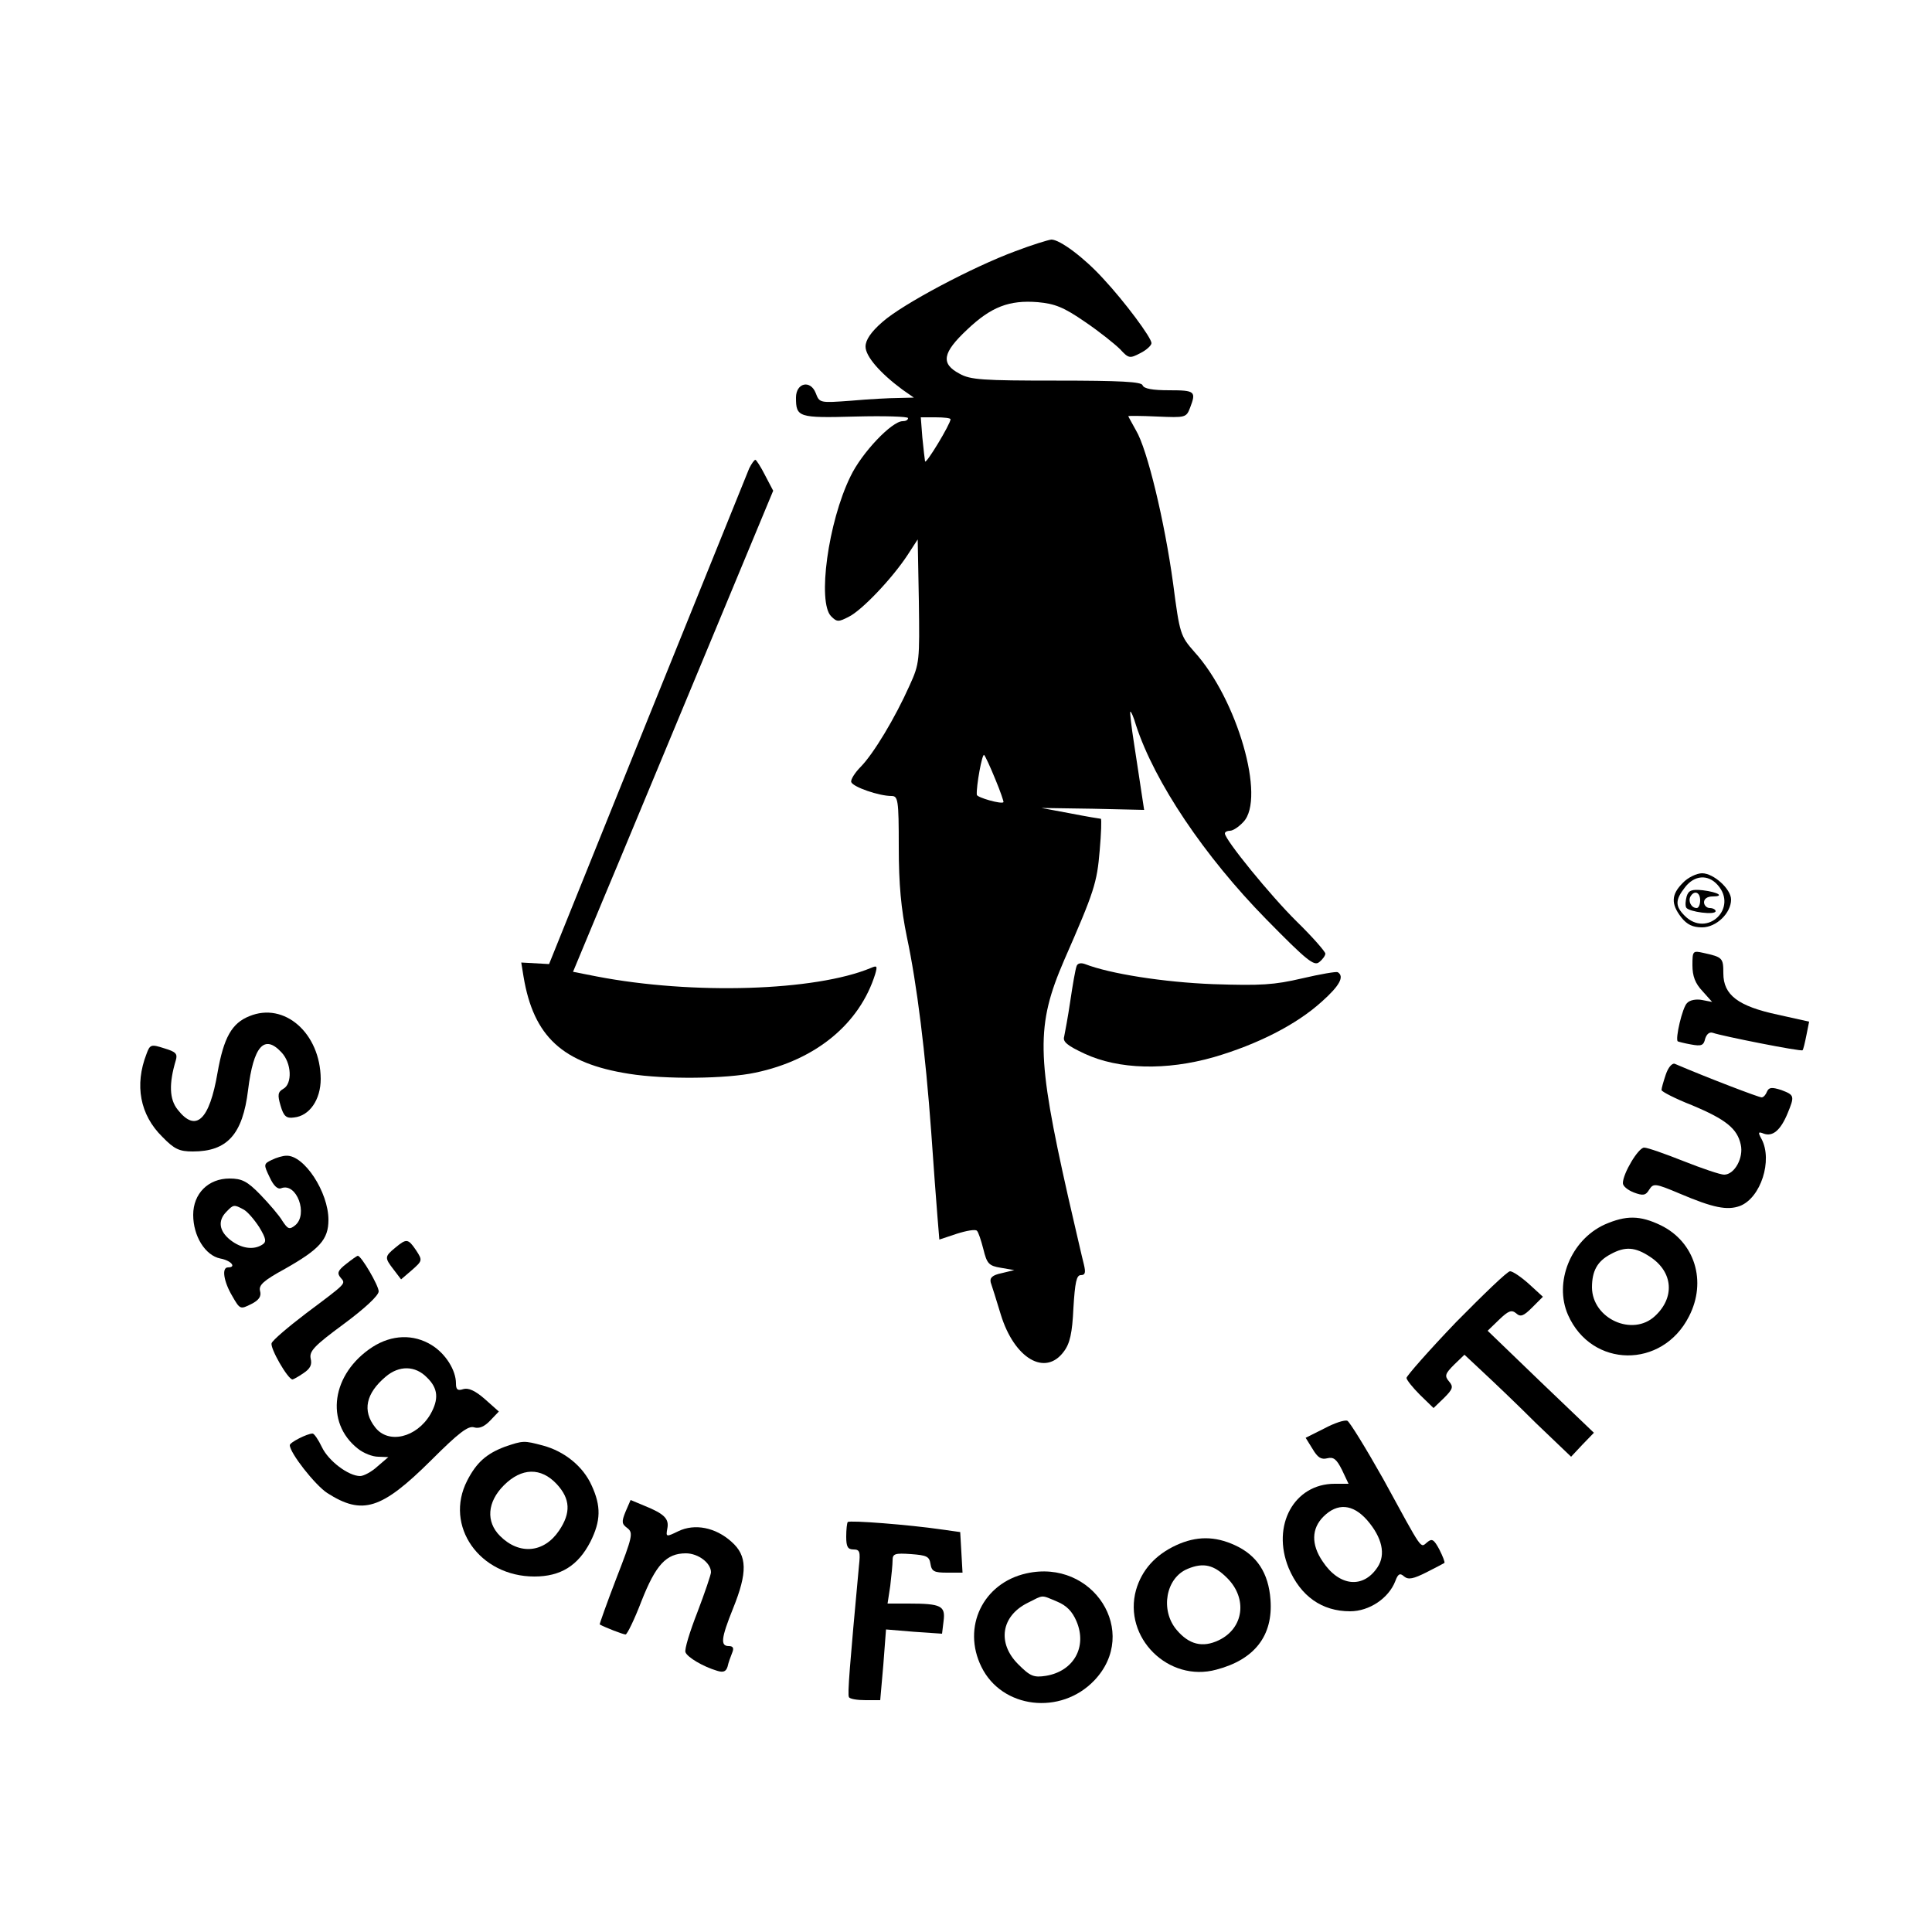 <?xml version="1.0" standalone="no"?>
<!DOCTYPE svg PUBLIC "-//W3C//DTD SVG 20010904//EN"
 "http://www.w3.org/TR/2001/REC-SVG-20010904/DTD/svg10.dtd">
<svg version="1.0" xmlns="http://www.w3.org/2000/svg"
 width="500pt" height="500pt" viewBox="0 0 500 500"
 preserveAspectRatio="xMidYMid meet">
<g transform="translate(0,500) scale(0.1,-0.1)"
fill="#000000" stroke="none">
<path d="M2628 4350 c-111 -41 -292 -137 -344 -183 -30 -26 -44 -47 -44 -64 0
-25 37 -68 95 -111 l30 -21 -40 -1 c-22 0 -77 -3 -122 -7 -82 -6 -82 -6 -92
20 -14 35 -51 26 -51 -12 0 -51 6 -53 154 -49 75 2 136 0 136 -4 0 -5 -6 -8
-14 -8 -28 0 -106 -82 -135 -143 -58 -118 -86 -326 -50 -362 15 -15 19 -15 46
-1 34 17 112 99 152 160 l26 40 3 -160 c2 -154 2 -161 -24 -218 -38 -85 -93
-176 -126 -210 -16 -16 -27 -34 -25 -40 5 -13 72 -36 104 -36 17 0 19 -9 19
-132 0 -97 6 -160 21 -233 26 -122 48 -299 63 -505 6 -85 13 -183 16 -217 l5
-61 45 15 c25 8 48 12 52 8 4 -3 11 -25 17 -48 9 -37 14 -43 45 -48 l35 -6
-33 -8 c-24 -5 -31 -12 -28 -24 3 -9 15 -46 26 -83 35 -114 115 -161 163 -96
16 21 22 48 25 113 4 66 8 85 19 85 12 0 13 7 8 28 -4 15 -22 94 -41 176 -82
364 -83 442 -10 611 78 178 85 200 92 284 4 45 5 81 3 82 -2 0 -38 6 -79 14
l-75 14 133 -2 133 -3 -7 46 c-4 25 -12 81 -19 125 -7 44 -11 81 -10 83 2 2 9
-14 15 -35 48 -147 177 -339 337 -502 105 -107 124 -122 137 -111 9 7 16 17
16 22 0 5 -33 43 -74 83 -68 67 -186 212 -186 228 0 4 6 7 13 7 8 0 23 10 35
23 58 61 -16 318 -127 440 -36 41 -38 46 -55 177 -22 161 -67 348 -96 396 -11
20 -20 36 -20 37 0 1 34 1 75 -1 73 -3 75 -3 85 23 16 42 13 45 -54 45 -43 0
-66 4 -69 13 -3 9 -56 12 -223 12 -191 0 -223 2 -251 18 -49 26 -44 54 20 114
62 59 109 77 183 71 44 -4 67 -13 122 -51 37 -25 78 -58 91 -71 22 -24 25 -24
52 -10 16 8 29 20 29 26 0 14 -69 107 -125 167 -49 54 -112 101 -134 101 -9
-1 -51 -14 -93 -30z m-168 -435 c0 -12 -64 -118 -66 -109 -1 5 -4 33 -7 62
l-4 52 38 0 c22 0 39 -2 39 -5z m116 -932 c13 -31 22 -58 21 -59 -5 -6 -68 12
-69 19 -2 21 14 109 19 103 3 -3 16 -31 29 -63z"/>
<path d="M1939 3788 c-5 -13 -124 -306 -264 -653 l-254 -630 -36 2 -36 2 6
-37 c26 -155 101 -224 273 -251 94 -15 253 -13 327 3 157 33 270 127 310 255
6 21 5 23 -11 16 -144 -60 -461 -70 -710 -22 l-61 12 77 185 c43 102 159 382
259 622 l182 438 -21 40 c-11 22 -23 40 -25 40 -3 0 -10 -10 -16 -22z"/>
<path d="M4355 2715 c-30 -30 -31 -54 -4 -89 15 -19 30 -26 54 -26 37 0 75 37
75 72 0 27 -45 68 -75 68 -14 0 -37 -11 -50 -25z m90 -5 c54 -60 -27 -138 -85
-80 -25 25 -25 41 1 74 24 31 59 34 84 6z"/>
<path d="M4365 2680 c-3 -11 -4 -24 -1 -29 7 -11 76 -20 76 -9 0 4 -7 8 -15 8
-8 0 -15 7 -15 15 0 9 9 15 22 15 32 0 15 11 -25 16 -29 3 -37 0 -42 -16z m35
-10 c0 -11 -4 -20 -9 -20 -14 0 -23 18 -16 30 10 17 25 11 25 -10z"/>
<path d="M4380 2502 c0 -28 7 -47 26 -67 l25 -28 -26 5 c-15 3 -32 0 -39 -8
-12 -11 -31 -93 -24 -99 2 -1 17 -5 34 -8 27 -5 33 -3 37 15 4 12 11 18 20 15
22 -8 228 -49 232 -45 2 2 6 19 10 39 l7 35 -81 18 c-103 22 -141 51 -141 107
0 40 -2 42 -52 53 -27 6 -28 5 -28 -32z"/>
<path d="M2786 2499 c-3 -8 -10 -48 -16 -89 -6 -41 -14 -83 -16 -93 -4 -13 8
-23 53 -44 88 -41 211 -44 334 -9 113 33 214 84 280 144 46 41 59 65 41 76 -4
2 -45 -5 -92 -16 -73 -17 -106 -19 -230 -15 -129 5 -268 27 -332 52 -11 4 -20
2 -22 -6z"/>
<path d="M645 2370 c-45 -18 -66 -55 -82 -146 -21 -123 -56 -156 -103 -96 -22
27 -23 68 -5 128 5 17 0 22 -30 31 -34 11 -37 10 -46 -15 -31 -80 -17 -157 41
-214 31 -32 44 -38 79 -38 89 0 129 44 143 159 14 114 42 145 86 98 27 -28 29
-82 5 -95 -14 -8 -15 -16 -7 -43 8 -28 15 -34 35 -31 40 4 69 46 69 100 -1
118 -94 200 -185 162z"/>
<path d="M4311 2219 c-6 -18 -11 -35 -11 -40 0 -4 35 -22 78 -39 89 -37 118
-61 127 -102 8 -34 -16 -78 -43 -78 -10 0 -57 16 -105 35 -48 19 -93 35 -102
35 -15 0 -55 -67 -55 -92 0 -8 13 -18 28 -24 24 -9 31 -8 40 7 11 17 15 17 79
-10 87 -37 123 -44 156 -32 54 21 85 118 56 173 -10 18 -9 20 6 14 23 -8 43 9
61 52 19 46 18 48 -16 61 -25 8 -32 7 -37 -4 -3 -8 -9 -15 -14 -15 -7 0 -136
49 -225 87 -7 2 -17 -10 -23 -28z"/>
<path d="M703 1998 c-21 -10 -21 -12 -5 -45 10 -22 21 -32 30 -28 40 15 70
-68 36 -96 -15 -12 -19 -10 -33 11 -8 14 -34 44 -57 68 -34 35 -48 42 -80 42
-55 0 -94 -39 -94 -94 0 -55 31 -105 70 -113 28 -5 43 -23 20 -23 -17 0 -11
-37 11 -74 20 -35 21 -35 49 -21 20 10 27 20 23 34 -4 15 9 27 64 57 90 51
113 76 113 127 0 72 -63 168 -109 166 -9 0 -26 -5 -38 -11z m-73 -128 c10 -5
28 -26 41 -46 18 -30 19 -38 8 -45 -23 -15 -55 -10 -83 12 -29 23 -33 50 -10
73 18 19 20 19 44 6z"/>
<path d="M4153 1831 c-88 -40 -132 -150 -95 -234 61 -138 244 -140 313 -4 47
91 15 193 -73 236 -54 26 -90 26 -145 2z m118 -84 c59 -39 64 -105 12 -153
-58 -54 -162 -7 -163 74 0 43 14 68 48 86 38 21 64 19 103 -7z"/>
<path d="M1023 1771 c-28 -23 -28 -26 -4 -57 l19 -25 28 24 c27 24 28 25 11
51 -21 31 -25 31 -54 7z"/>
<path d="M896 1729 c-22 -17 -24 -24 -15 -35 14 -17 19 -12 -89 -93 -46 -35
-86 -69 -89 -77 -5 -12 42 -94 54 -94 2 0 15 7 28 16 18 12 23 22 19 38 -4 19
9 33 85 89 54 40 91 74 91 85 0 15 -45 92 -54 92 -2 0 -15 -9 -30 -21z"/>
<path d="M3768 1578 c-70 -73 -127 -138 -128 -144 0 -5 16 -25 35 -44 l35 -34
27 26 c23 23 25 29 13 43 -12 14 -10 20 13 43 l27 26 47 -44 c27 -25 89 -84
138 -133 l91 -87 29 31 30 31 -138 132 -137 132 30 29 c24 23 32 26 44 16 11
-10 19 -7 41 15 l28 28 -36 33 c-20 18 -42 33 -49 33 -7 0 -69 -60 -140 -132z"/>
<path d="M964 1514 c-106 -69 -124 -195 -38 -263 15 -12 38 -21 53 -21 l26 -1
-28 -24 c-15 -14 -36 -25 -45 -25 -30 0 -82 39 -99 75 -9 19 -20 35 -24 35
-14 0 -59 -23 -59 -30 0 -20 65 -103 97 -124 91 -58 140 -43 269 85 71 71 96
90 111 85 13 -4 27 2 42 18 l22 23 -36 32 c-25 22 -43 30 -56 26 -15 -5 -19
-1 -19 15 0 34 -27 77 -63 99 -47 29 -103 27 -153 -5z m141 -79 c29 -28 31
-56 9 -95 -36 -61 -109 -78 -143 -34 -34 43 -24 88 27 131 35 30 77 29 107 -2z"/>
<path d="M3427 1303 l-48 -24 18 -29 c13 -22 22 -28 38 -24 16 4 24 -2 38 -30
l17 -36 -36 0 c-105 0 -164 -108 -119 -218 31 -73 86 -112 159 -112 50 0 100
34 117 78 7 19 12 22 23 12 11 -9 24 -6 58 11 24 12 44 23 46 24 2 2 -4 17
-13 35 -14 26 -19 29 -31 19 -19 -15 -9 -29 -114 163 -45 80 -87 148 -93 151
-7 3 -34 -6 -60 -20z m111 -237 c39 -45 49 -89 27 -122 -37 -56 -99 -50 -142
15 -30 44 -29 85 2 116 36 36 76 33 113 -9z"/>
<path d="M1307 1256 c-48 -18 -74 -41 -98 -88 -60 -117 32 -248 174 -248 68 0
113 28 145 90 27 54 28 92 3 146 -22 49 -70 88 -126 103 -49 13 -51 13 -98 -3z
m134 -97 c35 -38 37 -74 6 -120 -39 -58 -103 -64 -153 -14 -37 37 -33 88 10
131 46 46 96 47 137 3z"/>
<path d="M1619 1088 c-11 -27 -10 -32 5 -43 15 -12 13 -22 -29 -130 -25 -65
-44 -119 -43 -119 14 -8 61 -26 67 -26 4 0 23 39 41 86 37 94 64 124 115 124
32 0 65 -25 65 -49 0 -6 -16 -53 -35 -103 -20 -51 -34 -97 -31 -104 5 -13 45
-37 82 -48 16 -5 23 -2 27 11 2 10 8 26 12 36 5 12 2 17 -9 17 -22 0 -20 20
11 97 38 94 37 137 -4 173 -41 37 -95 48 -138 27 -31 -15 -32 -15 -28 7 5 25
-7 38 -59 59 l-36 15 -13 -30z"/>
<path d="M2194 1061 c-2 -2 -4 -19 -4 -38 0 -26 4 -33 19 -33 16 0 18 -6 14
-42 -24 -259 -30 -334 -26 -340 2 -5 22 -8 43 -8 l38 0 8 91 7 92 72 -6 73 -5
4 33 c5 39 -6 45 -91 45 l-54 0 7 46 c3 26 6 55 6 66 0 17 6 19 48 16 40 -3
47 -6 50 -25 3 -20 10 -23 43 -23 l40 0 -3 53 -3 52 -50 7 c-82 12 -236 24
-241 19z"/>
<path d="M3044 1001 c-54 -25 -89 -64 -104 -116 -34 -123 84 -240 208 -206 99
26 147 88 140 181 -5 69 -35 115 -92 141 -52 24 -100 24 -152 0z m132 -85 c53
-53 43 -130 -22 -161 -42 -20 -77 -11 -109 27 -43 51 -28 135 29 158 41 17 68
10 102 -24z"/>
<path d="M2656 928 c-112 -25 -167 -139 -116 -242 53 -108 205 -126 292 -35
119 125 -3 316 -176 277z m80 -73 c24 -10 39 -25 50 -51 28 -66 -7 -129 -79
-141 -32 -5 -41 -1 -72 30 -55 55 -44 125 25 159 42 21 33 21 76 3z"/>
</g>
</svg>
